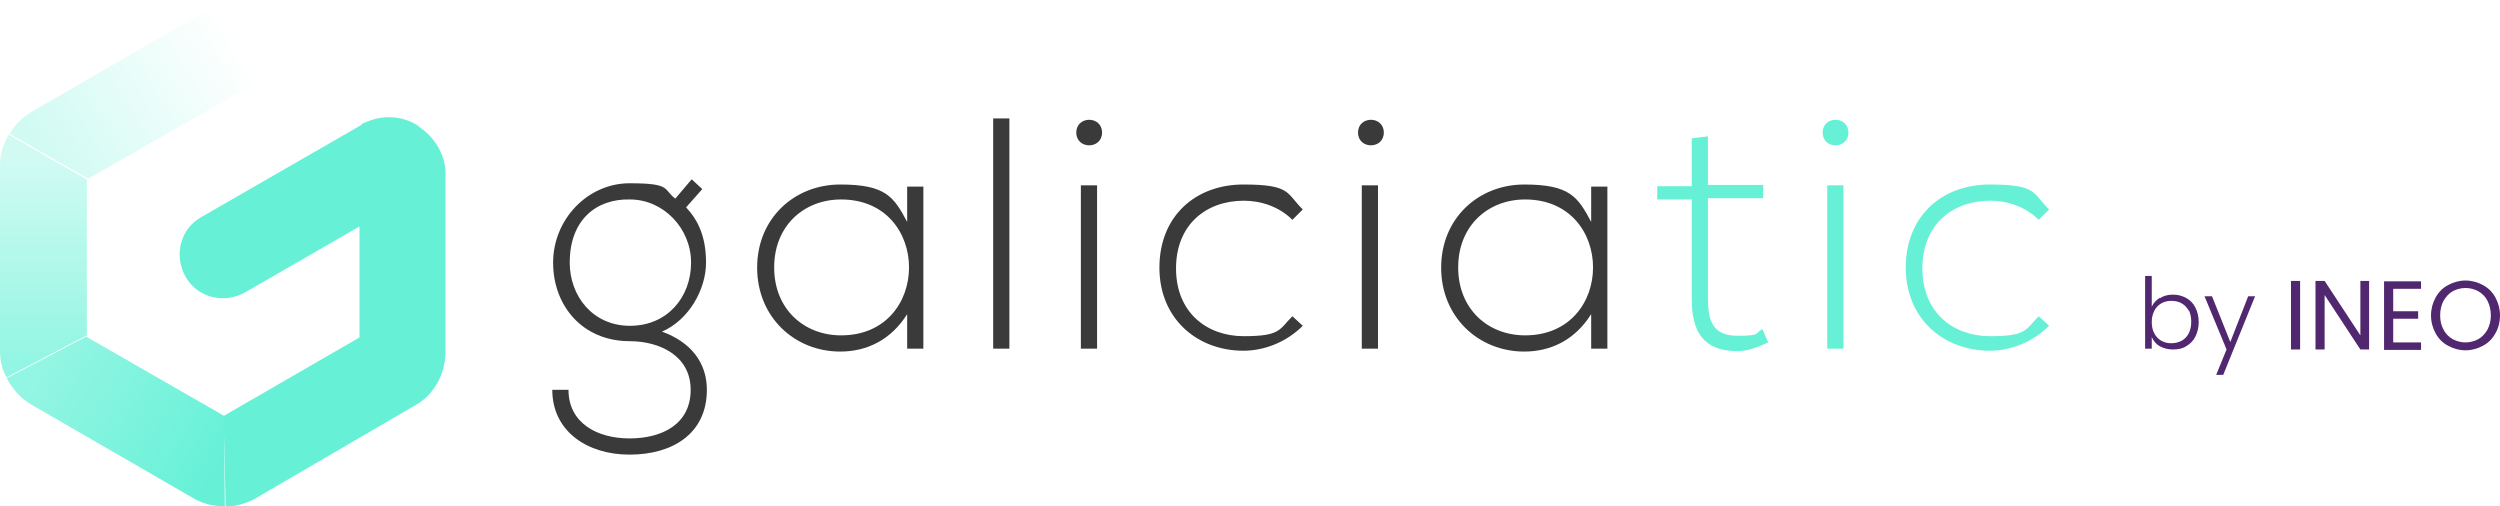 <?xml version="1.0" encoding="UTF-8"?>
<svg id="Capa_1" xmlns="http://www.w3.org/2000/svg" version="1.1" xmlns:xlink="http://www.w3.org/1999/xlink" viewBox="0 0 601.6 121.8">
  <!-- Generator: Adobe Illustrator 29.2.1, SVG Export Plug-In . SVG Version: 2.1.0 Build 116)  -->
  <defs>
    <linearGradient id="Degradado_sin_nombre" data-name="Degradado sin nombre" x1="10.5" y1="37.2" x2="10.5" y2="85.7" gradientTransform="translate(0 123.3) scale(1 -1)" gradientUnits="userSpaceOnUse">
      <stop offset="0" stop-color="#66f1d7" stop-opacity=".7"/>
      <stop offset="1" stop-color="#66f1d7" stop-opacity=".3"/>
    </linearGradient>
    <linearGradient id="Degradado_sin_nombre_2" data-name="Degradado sin nombre 2" x1="11.3" y1="85.8" x2="56.7" y2="113.3" gradientTransform="translate(0 123.3) scale(1 -1)" gradientUnits="userSpaceOnUse">
      <stop offset="0" stop-color="#66f1d7" stop-opacity=".3"/>
      <stop offset="1" stop-color="#66f1d7" stop-opacity="0"/>
    </linearGradient>
    <linearGradient id="Degradado_sin_nombre_3" data-name="Degradado sin nombre 3" x1="52.5" y1="11" x2="11.3" y2="36.7" gradientTransform="translate(0 123.3) scale(1 -1)" gradientUnits="userSpaceOnUse">
      <stop offset="0" stop-color="#66f1d7"/>
      <stop offset="1" stop-color="#66f1d7" stop-opacity=".7"/>
    </linearGradient>
  </defs>
  <path d="M166.5,43.2l2.5,2.3-3.9,4.4c2.8,3,4.8,6.9,4.8,13.3s-4.1,13.8-10.6,16.6c6.9,2.5,10.8,7.4,10.8,14,0,10.6-8.3,15.6-18.6,15.6s-18.6-5.7-18.6-15.6h3.9c0,8,6.9,11.7,14.7,11.7s14.7-3.4,14.7-11.7-7.6-11.7-14.7-11.7c-11.3,0-18.4-8.5-18.4-18.9s8.3-19.1,18.4-19.1,8,1.4,11,3.7l3.9-4.6ZM137.1,63.2c0,8,5.5,15.2,14.5,15.2s14.7-6.9,14.7-15.2-6.7-15.2-14.7-15.2c-8-.2-14.5,4.8-14.5,15.2Z" fill="#3a3a3a"/>
  <path d="M222.2,44.8v39.1h-3.9v-8.3c-3.9,6.2-9.7,9-16.1,9-11,0-20-8.3-20-20.2s9-20,20-20,12.9,3,16.1,9v-8.5s3.9,0,3.9,0ZM186.3,64.4c0,9.9,7.1,16.3,16.1,16.3,21.8,0,21.8-32.7,0-32.7-9,0-16.1,6.4-16.1,16.3Z" fill="#3a3a3a"/>
  <path d="M242.9,28.5v55.4h-3.9V28.5h3.9Z" fill="#3a3a3a"/>
  <path d="M265.2,31.9c0,4.1-6.2,4.1-6.2,0s6.2-4.1,6.2,0ZM260.1,44.6v39.3h3.9v-39.3h-3.9Z" fill="#3a3a3a"/>
  <path d="M313.5,78.4c-3.9,3.9-9.2,6-14.3,6-11,0-20.2-7.6-20.2-20s8.7-20,20.2-20,10.3,2.1,14.3,6l-2.5,2.5c-3.2-3.2-7.6-4.6-11.7-4.6-9,0-16.3,5.7-16.3,16.3s7.4,16.3,16.3,16.3,8.5-1.6,11.7-4.8l2.5,2.3Z" fill="#3a3a3a"/>
  <path d="M333,31.9c0,4.1-6.2,4.1-6.2,0s6.2-4.1,6.2,0ZM327.7,44.6v39.3h3.9v-39.3h-3.9Z" fill="#3a3a3a"/>
  <path d="M386.8,44.8v39.1h-3.9v-8.3c-3.9,6.2-9.7,9-16.1,9-11,0-20-8.3-20-20.2s9-20,20-20,12.9,3,16.1,9v-8.5s3.9,0,3.9,0ZM350.9,64.4c0,9.9,7.1,16.3,16.1,16.3,21.8,0,21.8-32.7,0-32.7-9,0-16.1,6.4-16.1,16.3Z" fill="#3a3a3a"/>
  <path d="M411,32.8v11.7h13.3v3.2h-13.3v24.1c0,5.3,1.1,9,7.1,9s4.1-.7,6-1.6l1.4,3.2c-2.5,1.1-4.8,2.1-7.4,2.1-8.3,0-11-4.8-11-12.6v-23.9h-8.3v-3.2h8.3v-11.5l3.9-.5Z" fill="#66f1d7"/>
  <path d="M444.8,31.9c0,4.1-6.2,4.1-6.2,0s6.2-4.1,6.2,0ZM439.7,44.6v39.3h3.9v-39.3h-3.9Z" fill="#66f1d7"/>
  <path d="M493.1,78.4c-3.9,3.9-9.2,6-14.3,6-11,0-20.2-7.6-20.2-20s8.7-20,20.2-20,10.3,2.1,14.3,6l-2.5,2.5c-3.2-3.2-7.6-4.6-11.7-4.6-9,0-16.3,5.7-16.3,16.3s7.4,16.3,16.3,16.3,8.5-1.6,11.7-4.8l2.5,2.3Z" fill="#66f1d7"/>
  <g>
    <path d="M100.7,30.3c-3.9-2.5-8.7-2.8-13.1-.7-.2,0-.5.2-.7.5l-38.4,22.1c-5.1,2.8-6.7,9.2-3.9,14.3,2.8,5.1,9.2,6.7,14.3,3.9l27.6-15.9v26.7l-32.7,18.9.5,21.8c2.3,0,4.8-.7,6.9-1.8l38.6-22.5c4.6-2.5,7.4-7.6,7.4-12.9v-42.5c.2-4.6-2.5-9.2-6.4-11.7Z" fill="#66f1d7"/>
    <path d="M20.9,43.2h0L2.1,32.4c-1.4,2.3-2.1,4.8-2.1,7.4v44.6c0,2.3.5,4.6,1.6,6.4l19.3-10.1s0-37.5,0-37.5Z" fill="url(#Degradado_sin_nombre)"/>
    <path d="M62.3,19.5c5.1-2.8,6.7-9.2,3.9-14.3-2.8-5.1-9.2-6.7-14.3-3.9L7.6,26.9c-2.3,1.4-4.1,3.2-5.3,5.3l18.9,10.8,41.2-23.5Z" fill="url(#Degradado_sin_nombre_2)"/>
    <path d="M53.8,100l-32.9-18.9v-.2L1.6,91c1.4,2.5,3.2,4.8,6,6.4l38.6,22.3c2.3,1.4,4.8,2.1,7.4,2.1h.5l-.2-21.8h0Z" fill="url(#Degradado_sin_nombre_3)"/>
  </g>
  <g>
    <path d="M519.7,71.8c.9-.6,1.9-.9,3.2-.9s2.2.3,3.2.8c.9.5,1.7,1.3,2.2,2.3s.8,2.2.8,3.5-.3,2.5-.8,3.5c-.5,1-1.3,1.8-2.2,2.3-.9.6-2,.8-3.2.8s-2.3-.3-3.2-.8-1.5-1.3-1.9-2.2v2.8h-1.6v-17.5h1.6v7.4c.4-.9,1.1-1.6,2-2.2ZM526.7,74.8c-.4-.8-1-1.4-1.7-1.8-.7-.4-1.5-.6-2.5-.6s-1.7.2-2.4.6c-.7.4-1.3,1-1.7,1.8s-.6,1.7-.6,2.7.2,2,.6,2.7c.4.8,1,1.4,1.7,1.8s1.5.6,2.4.6,1.7-.2,2.5-.6c.7-.4,1.3-1,1.7-1.8s.6-1.7.6-2.8-.2-2-.6-2.8Z" fill="#51276f"/>
    <path d="M542.7,71.2l-7.7,19h-1.7l2.5-6.1-5.3-12.8h1.8l4.4,11,4.3-11h1.7Z" fill="#51276f"/>
    <path d="M553.5,67.6v16.5h-2.2v-16.5h2.2Z" fill="#51276f"/>
    <path d="M570.1,84.1h-2.1l-8.6-13.1v13.1h-2.2v-16.5h2.2l8.6,13.1v-13.1h2.1v16.5Z" fill="#51276f"/>
    <path d="M575.9,69.4v5.5h6v1.8h-6v5.7h6.7v1.8h-8.9v-16.5h8.9v1.8h-6.7Z" fill="#51276f"/>
    <path d="M589.1,83.2c-1.3-.7-2.3-1.7-3-3s-1.1-2.7-1.1-4.3.4-3,1.1-4.3c.7-1.3,1.7-2.3,3-3,1.3-.7,2.7-1.1,4.2-1.1s2.9.4,4.2,1.1c1.3.7,2.3,1.7,3,3,.7,1.3,1.1,2.7,1.1,4.3s-.4,3.1-1.1,4.3c-.7,1.3-1.7,2.3-3,3s-2.7,1.1-4.2,1.1-2.9-.4-4.2-1.1ZM596.4,81.6c.9-.5,1.6-1.3,2.2-2.3.5-1,.8-2.1.8-3.4s-.3-2.5-.8-3.5c-.5-1-1.2-1.7-2.2-2.3-.9-.5-2-.8-3.1-.8s-2.2.3-3.1.8-1.6,1.3-2.2,2.3c-.5,1-.8,2.1-.8,3.5s.3,2.5.8,3.4c.5,1,1.3,1.8,2.2,2.3s2,.8,3.1.8,2.2-.3,3.1-.8Z" fill="#51276f"/>
  </g>
</svg>